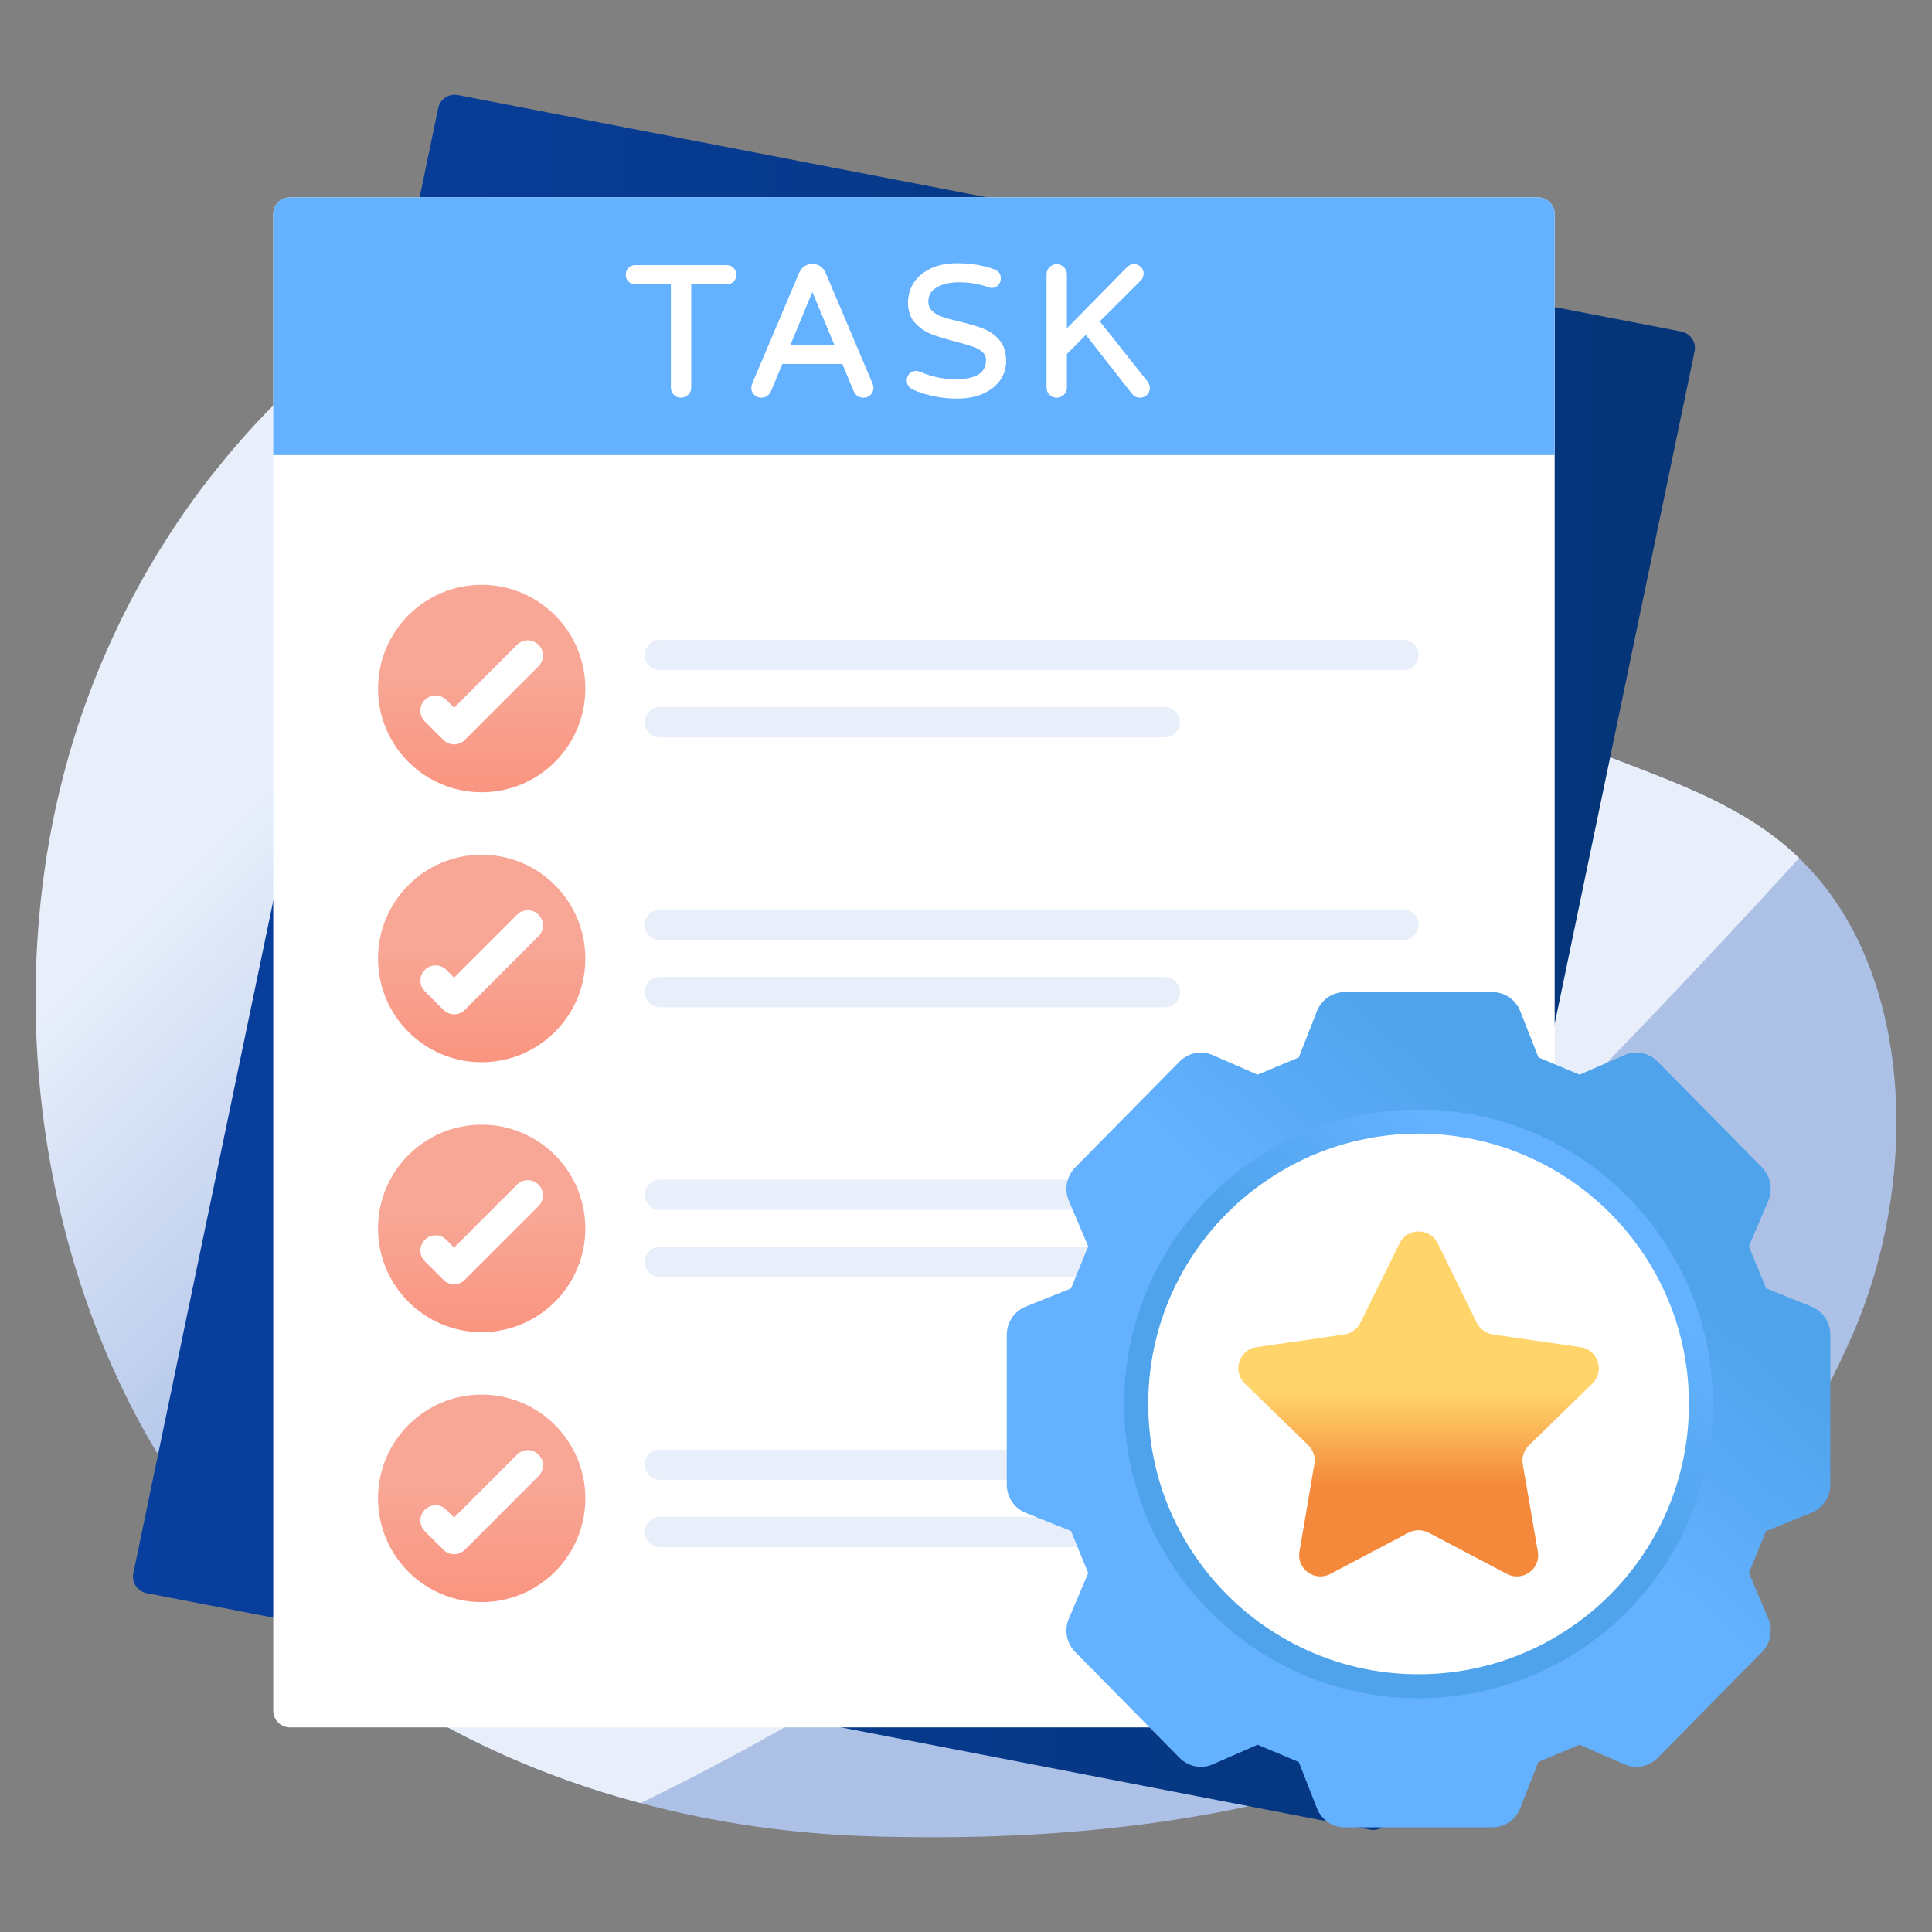 <svg width="100" height="100" viewBox="0 0 100 100" fill="none" xmlns="http://www.w3.org/2000/svg">
<rect x="0" y="0" width="100" height="100" fill="#808080" stroke="none"/>
<path d="M95.92 69.005C95.462 70.065 94.973 71.08 94.454 72.065C93.717 73.471 92.92 74.794 92.078 76.042C91.657 76.666 91.221 77.275 90.77 77.862C90.319 78.456 89.853 79.034 89.379 79.591C89.048 79.974 88.71 80.35 88.371 80.719C87.875 81.26 87.364 81.787 86.838 82.283C86.552 82.561 86.266 82.832 85.973 83.095C85.815 83.245 85.65 83.388 85.492 83.531C85.236 83.756 84.973 83.974 84.71 84.192C83.86 84.899 82.981 85.569 82.086 86.192C82.033 86.23 81.988 86.26 81.935 86.298C81.522 86.583 81.101 86.862 80.68 87.125C80.349 87.343 80.011 87.546 79.672 87.749C78.778 88.283 77.868 88.787 76.936 89.253C76.567 89.433 76.191 89.614 75.815 89.787C74.981 90.185 74.131 90.546 73.274 90.884C72.868 91.05 72.462 91.2 72.056 91.358C72.041 91.365 72.026 91.365 72.011 91.373C71.469 91.569 70.928 91.749 70.387 91.929C70.176 92.004 69.958 92.072 69.74 92.14C69.65 92.17 69.559 92.2 69.469 92.222C69.063 92.35 68.65 92.471 68.236 92.591C68.229 92.591 68.214 92.599 68.206 92.599C67.281 92.862 66.349 93.095 65.409 93.313C61.424 94.23 57.311 94.741 53.214 94.967C52.635 94.997 52.048 95.019 51.462 95.042C51.048 95.057 50.635 95.072 50.221 95.072C49.913 95.08 49.612 95.087 49.304 95.087C48.387 95.102 47.477 95.095 46.567 95.08C46.011 95.072 45.462 95.065 44.913 95.042C40.981 94.914 37.011 94.358 33.154 93.328C31.544 92.899 29.951 92.388 28.387 91.786C27.883 91.598 27.379 91.396 26.883 91.185C26.672 91.095 26.454 91.005 26.244 90.907C25.68 90.659 25.123 90.403 24.575 90.125C20.89 88.313 17.439 85.974 14.402 83.042C12.996 81.704 11.68 80.238 10.462 78.644C2.221 67.854 -0.358 51.832 3.8 38.305C4.905 34.711 6.469 31.328 8.402 28.245C8.8 27.606 9.221 26.974 9.65 26.358H9.657C9.665 26.335 9.68 26.313 9.702 26.29C10.191 25.591 10.702 24.907 11.244 24.245C16.424 17.756 23.357 13.065 30.883 11.238C38.499 9.388 46.559 10.486 53.702 14.012C58.056 16.155 62.063 19.193 65.432 23.012C66.101 23.771 66.74 24.561 67.379 25.358C67.823 25.929 68.266 26.501 68.71 27.072C69.266 27.802 69.823 28.523 70.387 29.238C70.935 29.937 71.492 30.629 72.056 31.298C73.168 32.606 74.326 33.839 75.597 34.922C76.176 35.425 76.785 35.892 77.424 36.32C77.875 36.621 78.326 36.899 78.8 37.162C78.883 37.2 78.966 37.245 79.048 37.298C79.582 37.584 80.123 37.847 80.68 38.102C84.951 40.035 89.627 41.057 93.123 44.418L93.191 44.486C99.101 50.23 99.371 61.05 95.92 69.005Z" fill="url(#paint0_linear_15798_1669)"/>
<path d="M93.125 44.415C82.787 55.716 72.072 66.664 60.087 76.175C51.757 82.784 42.727 88.694 33.155 93.325C26.26 91.498 19.719 88.152 14.403 83.039C16.539 79.002 18.704 74.979 20.884 70.964C31.02 52.333 41.599 33.942 52.606 15.814C52.967 15.212 53.336 14.611 53.704 14.009C58.057 16.152 62.065 19.19 65.433 23.009C68.877 26.927 71.742 31.633 75.599 34.919C76.178 35.423 76.787 35.889 77.426 36.318C77.877 36.618 78.328 36.897 78.802 37.16C78.884 37.197 78.967 37.243 79.05 37.295C79.584 37.581 80.125 37.844 80.681 38.099C84.952 40.032 89.629 41.054 93.125 44.415Z" fill="url(#paint1_linear_15798_1669)"/>
<path d="M87.71 18.195L71.932 94.023C71.833 94.498 71.376 94.798 70.9 94.699L7.578 82.459C7.103 82.36 6.803 81.902 6.902 81.427L22.68 5.6C22.778 5.124 23.236 4.824 23.711 4.923L87.033 17.163C87.509 17.262 87.808 17.72 87.71 18.195Z" fill="url(#paint2_linear_15798_1669)"/>
<path d="M80.469 11.085V88.537C80.469 89.022 80.082 89.409 79.597 89.409H15.015C14.529 89.409 14.143 89.022 14.143 88.537V11.085C14.143 10.6 14.529 10.213 15.015 10.213H79.597C80.082 10.213 80.469 10.6 80.469 11.085Z" fill="white"/>
<path d="M80.469 23.555V11.085C80.469 10.6 80.082 10.213 79.597 10.213H15.015C14.529 10.213 14.143 10.6 14.143 11.085V23.555H80.469Z" fill="#63B1FF"/>
<path d="M30.297 35.642C30.297 38.604 27.894 41.007 24.931 41.007C21.969 41.007 19.566 38.604 19.566 35.642C19.566 32.679 21.969 30.269 24.931 30.269C27.894 30.269 30.297 32.679 30.297 35.642Z" fill="url(#paint3_linear_15798_1669)"/>
<path d="M23.504 38.529C23.303 38.529 23.102 38.452 22.949 38.299L21.989 37.339C21.682 37.032 21.682 36.534 21.989 36.227C22.296 35.92 22.793 35.92 23.1 36.227L23.504 36.632L26.763 33.373C27.07 33.066 27.567 33.066 27.874 33.373C28.181 33.68 28.181 34.178 27.874 34.484L24.06 38.299C23.907 38.452 23.705 38.529 23.504 38.529Z" fill="white"/>
<path d="M73.424 33.898C73.424 34.33 73.071 34.684 72.631 34.684H34.157C33.725 34.684 33.371 34.33 33.371 33.898C33.371 33.466 33.725 33.112 34.157 33.112H72.631C73.071 33.112 73.424 33.466 73.424 33.898Z" fill="#E8EFFB"/>
<path d="M61.069 37.379C61.069 37.811 60.716 38.164 60.276 38.164H34.157C33.725 38.164 33.371 37.811 33.371 37.379C33.371 36.947 33.725 36.593 34.157 36.593H60.276C60.716 36.593 61.069 36.947 61.069 37.379Z" fill="#E8EFFB"/>
<path d="M30.297 49.614C30.297 52.576 27.894 54.98 24.931 54.98C21.969 54.98 19.566 52.576 19.566 49.614C19.566 46.651 21.969 44.241 24.931 44.241C27.894 44.241 30.297 46.651 30.297 49.614Z" fill="url(#paint4_linear_15798_1669)"/>
<path d="M23.504 52.501C23.303 52.501 23.102 52.424 22.949 52.27L21.989 51.31C21.682 51.004 21.682 50.506 21.989 50.199C22.296 49.892 22.793 49.892 23.1 50.199L23.504 50.603L26.763 47.345C27.07 47.038 27.567 47.038 27.874 47.345C28.181 47.652 28.181 48.149 27.874 48.456L24.06 52.27C23.907 52.424 23.705 52.501 23.504 52.501Z" fill="white"/>
<path d="M73.424 47.87C73.424 48.302 73.071 48.656 72.631 48.656H34.157C33.725 48.656 33.371 48.302 33.371 47.87C33.371 47.438 33.725 47.084 34.157 47.084H72.631C73.071 47.084 73.424 47.438 73.424 47.87Z" fill="#E8EFFB"/>
<path d="M61.069 51.35C61.069 51.782 60.716 52.136 60.276 52.136H34.157C33.725 52.136 33.371 51.782 33.371 51.35C33.371 50.918 33.725 50.565 34.157 50.565H60.276C60.716 50.565 61.069 50.918 61.069 51.35Z" fill="#E8EFFB"/>
<path d="M30.297 63.586C30.297 66.548 27.894 68.952 24.931 68.952C21.969 68.952 19.566 66.548 19.566 63.586C19.566 60.623 21.969 58.213 24.931 58.213C27.894 58.213 30.297 60.623 30.297 63.586Z" fill="url(#paint5_linear_15798_1669)"/>
<path d="M23.504 66.473C23.303 66.473 23.102 66.396 22.949 66.242L21.989 65.282C21.682 64.976 21.682 64.478 21.989 64.171C22.296 63.864 22.793 63.864 23.1 64.171L23.504 64.576L26.763 61.317C27.07 61.01 27.567 61.01 27.874 61.317C28.181 61.624 28.181 62.121 27.874 62.428L24.06 66.242C23.907 66.396 23.705 66.473 23.504 66.473Z" fill="white"/>
<path d="M73.424 61.842C73.424 62.275 73.071 62.628 72.631 62.628H34.157C33.725 62.628 33.371 62.275 33.371 61.842C33.371 61.41 33.725 61.057 34.157 61.057H72.631C73.071 61.057 73.424 61.41 73.424 61.842Z" fill="#E8EFFB"/>
<path d="M61.069 65.322C61.069 65.754 60.716 66.108 60.276 66.108H34.157C33.725 66.108 33.371 65.754 33.371 65.322C33.371 64.89 33.725 64.537 34.157 64.537H60.276C60.716 64.537 61.069 64.89 61.069 65.322Z" fill="#E8EFFB"/>
<path d="M30.297 77.558C30.297 80.52 27.894 82.924 24.931 82.924C21.969 82.924 19.566 80.52 19.566 77.558C19.566 74.595 21.969 72.185 24.931 72.185C27.894 72.185 30.297 74.595 30.297 77.558Z" fill="url(#paint6_linear_15798_1669)"/>
<path d="M23.504 80.445C23.303 80.445 23.102 80.368 22.949 80.215L21.989 79.255C21.682 78.948 21.682 78.45 21.989 78.143C22.296 77.837 22.793 77.837 23.1 78.143L23.504 78.548L26.763 75.289C27.07 74.982 27.567 74.982 27.874 75.289C28.181 75.596 28.181 76.094 27.874 76.4L24.06 80.215C23.907 80.368 23.705 80.445 23.504 80.445Z" fill="white"/>
<path d="M73.424 75.815C73.424 76.247 73.071 76.6 72.631 76.6H34.157C33.725 76.6 33.371 76.247 33.371 75.815C33.371 75.383 33.725 75.029 34.157 75.029H72.631C73.071 75.029 73.424 75.383 73.424 75.815Z" fill="#E8EFFB"/>
<path d="M61.069 79.295C61.069 79.727 60.716 80.08 60.276 80.08H34.157C33.725 80.08 33.371 79.727 33.371 79.295C33.371 78.863 33.725 78.509 34.157 78.509H60.276C60.716 78.509 61.069 78.863 61.069 79.295Z" fill="#E8EFFB"/>
<path d="M37.612 13.72H32.882C32.742 13.72 32.623 13.769 32.529 13.867C32.436 13.964 32.389 14.084 32.389 14.222C32.389 14.361 32.436 14.479 32.53 14.573C32.624 14.668 32.743 14.715 32.882 14.715H34.725V20.064C34.725 20.21 34.776 20.334 34.877 20.434C34.977 20.535 35.102 20.585 35.247 20.585C35.392 20.585 35.518 20.535 35.62 20.436C35.725 20.335 35.778 20.21 35.778 20.064V14.715H37.612C37.751 14.715 37.87 14.668 37.967 14.575C38.065 14.481 38.115 14.362 38.115 14.222C38.115 14.083 38.066 13.963 37.968 13.866C37.871 13.769 37.751 13.72 37.612 13.72Z" fill="white"/>
<path d="M42.733 14.117C42.676 13.99 42.595 13.884 42.491 13.802C42.382 13.716 42.249 13.672 42.096 13.672H42.001C41.847 13.672 41.714 13.716 41.605 13.802C41.502 13.884 41.421 13.99 41.363 14.119L38.941 19.838C38.904 19.926 38.886 20 38.886 20.064C38.886 20.209 38.935 20.333 39.031 20.433C39.128 20.534 39.255 20.585 39.407 20.585C39.514 20.585 39.613 20.556 39.701 20.499C39.788 20.442 39.856 20.363 39.903 20.262L40.496 18.837H43.6L44.195 20.265C44.241 20.363 44.308 20.442 44.395 20.499C44.483 20.556 44.582 20.585 44.689 20.585C44.841 20.585 44.968 20.534 45.066 20.433C45.161 20.333 45.21 20.209 45.21 20.064C45.21 20 45.192 19.926 45.156 19.837L42.733 14.117ZM43.19 17.861H40.907L42.048 15.113L43.19 17.861Z" fill="white"/>
<path d="M50.902 17.013C50.592 16.891 50.181 16.768 49.678 16.648C49.296 16.56 48.991 16.476 48.771 16.399C48.56 16.325 48.383 16.22 48.245 16.087C48.114 15.962 48.05 15.802 48.05 15.599C48.05 15.29 48.19 15.055 48.475 14.882C48.773 14.702 49.167 14.61 49.647 14.61C50.16 14.61 50.664 14.695 51.142 14.86C51.217 14.89 51.278 14.905 51.328 14.905C51.471 14.905 51.588 14.852 51.676 14.748C51.76 14.649 51.803 14.536 51.803 14.412C51.803 14.182 51.689 14.02 51.475 13.944C50.904 13.732 50.257 13.624 49.552 13.624C49.022 13.624 48.559 13.715 48.178 13.895C47.793 14.076 47.496 14.324 47.298 14.632C47.099 14.94 46.998 15.288 46.998 15.666C46.998 16.1 47.122 16.454 47.365 16.717C47.601 16.974 47.888 17.169 48.217 17.297C48.535 17.421 48.958 17.552 49.472 17.685C49.853 17.785 50.151 17.872 50.357 17.944C50.554 18.013 50.721 18.107 50.853 18.225C50.976 18.334 51.035 18.466 51.035 18.629C51.035 19.301 50.522 19.628 49.467 19.628C48.818 19.628 48.201 19.5 47.634 19.247C47.565 19.216 47.491 19.201 47.415 19.201C47.274 19.201 47.156 19.251 47.065 19.349C46.977 19.446 46.932 19.562 46.932 19.693C46.932 19.796 46.963 19.892 47.024 19.98C47.084 20.067 47.162 20.13 47.255 20.169C47.966 20.477 48.739 20.633 49.552 20.633C50.044 20.633 50.485 20.55 50.862 20.388C51.243 20.223 51.544 19.991 51.757 19.696C51.97 19.399 52.078 19.059 52.078 18.686C52.078 18.235 51.96 17.869 51.728 17.599C51.5 17.335 51.222 17.138 50.902 17.013Z" fill="white"/>
<path d="M59.391 19.739L56.926 16.633L59.061 14.507C59.148 14.419 59.192 14.298 59.192 14.146C59.192 14.012 59.142 13.897 59.043 13.806C58.946 13.717 58.831 13.672 58.7 13.672C58.545 13.672 58.413 13.734 58.309 13.852L55.222 16.994V14.203C55.222 14.057 55.169 13.931 55.066 13.828C54.858 13.62 54.52 13.622 54.319 13.829C54.22 13.932 54.17 14.058 54.17 14.203V20.064C54.17 20.21 54.22 20.334 54.321 20.434C54.52 20.634 54.858 20.635 55.065 20.436C55.169 20.335 55.222 20.21 55.222 20.064V18.326L56.203 17.337L58.585 20.375C58.686 20.515 58.827 20.585 59.004 20.585C59.149 20.585 59.273 20.535 59.374 20.434C59.475 20.333 59.523 20.21 59.515 20.073C59.515 19.957 59.474 19.845 59.391 19.739Z" fill="white"/>
<path d="M94.738 69.091V76.842C94.738 77.484 94.355 78.064 93.762 78.303L91.405 79.252C91.062 80.099 90.874 80.563 90.523 81.417L91.527 83.78C91.782 84.367 91.648 85.057 91.203 85.507L85.797 90.991C85.352 91.442 84.672 91.578 84.093 91.326L81.757 90.308C80.915 90.656 80.457 90.847 79.622 91.203L78.686 93.593C78.451 94.193 77.878 94.583 77.245 94.583H69.603C68.97 94.583 68.398 94.193 68.162 93.593L67.226 91.203C66.391 90.854 65.933 90.656 65.092 90.308L62.762 91.326C62.183 91.578 61.503 91.442 61.059 90.991L55.652 85.507C55.207 85.057 55.073 84.367 55.322 83.78L56.325 81.424C55.975 80.57 55.786 80.099 55.436 79.246L53.086 78.303C52.494 78.064 52.11 77.484 52.11 76.842V69.091C52.11 68.45 52.494 67.869 53.086 67.63L55.436 66.688C55.786 65.834 55.975 65.363 56.325 64.509L55.322 62.153C55.073 61.566 55.207 60.877 55.652 60.426L61.059 54.942C61.503 54.492 62.183 54.355 62.762 54.608L65.092 55.625C65.933 55.277 66.391 55.079 67.226 54.731L68.162 52.341C68.398 51.74 68.97 51.351 69.603 51.351H77.245C77.878 51.351 78.451 51.74 78.686 52.334L79.629 54.731C80.464 55.086 80.922 55.277 81.757 55.625L84.093 54.608C84.672 54.355 85.352 54.492 85.797 54.942L91.203 60.426C91.648 60.877 91.782 61.566 91.527 62.153L90.523 64.516C90.874 65.37 91.062 65.834 91.412 66.681L93.762 67.63C94.355 67.869 94.738 68.45 94.738 69.091Z" fill="url(#paint7_linear_15798_1669)"/>
<path d="M88.658 72.666C88.658 81.08 81.84 87.898 73.426 87.898C65.013 87.898 58.188 81.08 58.188 72.666C58.188 64.253 65.013 57.429 73.426 57.429C81.84 57.429 88.658 64.253 88.658 72.666Z" fill="url(#paint8_linear_15798_1669)"/>
<path d="M87.42 72.665C87.42 76.212 86.104 79.439 83.936 81.904C83.032 82.934 81.973 83.832 80.806 84.553C80.537 84.725 80.263 84.885 79.977 85.034C78.02 86.069 75.794 86.659 73.426 86.659C71.212 86.659 69.118 86.144 67.258 85.228C66.978 85.091 66.698 84.942 66.429 84.782C65.267 84.118 64.215 83.283 63.299 82.322C60.902 79.81 59.432 76.412 59.432 72.665C59.432 67.664 62.058 63.276 66.005 60.81C67.504 59.866 69.198 59.203 71.006 58.888C71.103 58.871 71.2 58.854 71.298 58.837C71.99 58.733 72.699 58.676 73.426 58.676C74.227 58.676 75.016 58.745 75.777 58.877C75.972 58.905 76.161 58.945 76.35 58.985C77.974 59.329 79.496 59.958 80.864 60.816C84.8 63.288 87.42 67.67 87.42 72.665Z" fill="white"/>
<path d="M79.138 74.808C78.876 75.062 78.761 75.423 78.818 75.784L79.598 80.312C79.754 81.207 78.81 81.888 78.006 81.469L73.938 79.328C73.618 79.164 73.232 79.164 72.912 79.328L68.852 81.469C68.048 81.888 67.104 81.207 67.26 80.312L68.031 75.784C68.097 75.423 67.974 75.062 67.719 74.808L64.43 71.609C63.774 70.969 64.135 69.862 65.037 69.73L69.582 69.074C69.943 69.017 70.246 68.795 70.41 68.475L72.445 64.349C72.847 63.537 74.011 63.537 74.413 64.349L76.439 68.475C76.603 68.795 76.915 69.017 77.268 69.074L81.812 69.73C82.715 69.862 83.076 70.969 82.428 71.609L79.138 74.808Z" fill="url(#paint9_linear_15798_1669)"/>
<defs>
<linearGradient id="paint0_linear_15798_1669" x1="22.571" y1="32.21" x2="39.864" y2="49.69" gradientUnits="userSpaceOnUse">
<stop stop-color="#E8EFFB"/>
<stop offset="1" stop-color="#ADC1E7"/>
</linearGradient>
<linearGradient id="paint1_linear_15798_1669" x1="44.725" y1="54.688" x2="34.01" y2="43.973" gradientUnits="userSpaceOnUse">
<stop stop-color="#E8EFFB"/>
<stop offset="1" stop-color="#ADC1E7"/>
</linearGradient>
<linearGradient id="paint2_linear_15798_1669" x1="6.883" y1="49.811" x2="87.729" y2="49.811" gradientUnits="userSpaceOnUse">
<stop stop-color="#083F9E"/>
<stop offset="1" stop-color="#053477"/>
</linearGradient>
<linearGradient id="paint3_linear_15798_1669" x1="24.932" y1="35.218" x2="24.932" y2="43.569" gradientUnits="userSpaceOnUse">
<stop stop-color="#F8A695"/>
<stop offset="1" stop-color="#FA8D77"/>
</linearGradient>
<linearGradient id="paint4_linear_15798_1669" x1="24.932" y1="49.19" x2="24.932" y2="57.541" gradientUnits="userSpaceOnUse">
<stop stop-color="#F8A695"/>
<stop offset="1" stop-color="#FA8D77"/>
</linearGradient>
<linearGradient id="paint5_linear_15798_1669" x1="24.932" y1="63.162" x2="24.932" y2="71.513" gradientUnits="userSpaceOnUse">
<stop stop-color="#F8A695"/>
<stop offset="1" stop-color="#FA8D77"/>
</linearGradient>
<linearGradient id="paint6_linear_15798_1669" x1="24.932" y1="77.134" x2="24.932" y2="85.486" gradientUnits="userSpaceOnUse">
<stop stop-color="#F8A695"/>
<stop offset="1" stop-color="#FA8D77"/>
</linearGradient>
<linearGradient id="paint7_linear_15798_1669" x1="74.676" y1="71.552" x2="83.258" y2="61.826" gradientUnits="userSpaceOnUse">
<stop stop-color="#63B1FF"/>
<stop offset="1" stop-color="#4EA3EA"/>
</linearGradient>
<linearGradient id="paint8_linear_15798_1669" x1="80.627" y1="63.357" x2="74.131" y2="71.752" gradientUnits="userSpaceOnUse">
<stop stop-color="#63B1FF"/>
<stop offset="1" stop-color="#4EA3EA"/>
</linearGradient>
<linearGradient id="paint9_linear_15798_1669" x1="73.426" y1="72.093" x2="73.426" y2="76.95" gradientUnits="userSpaceOnUse">
<stop stop-color="#FFD46A"/>
<stop offset="1" stop-color="#F4883B"/>
</linearGradient>
</defs>
</svg>
